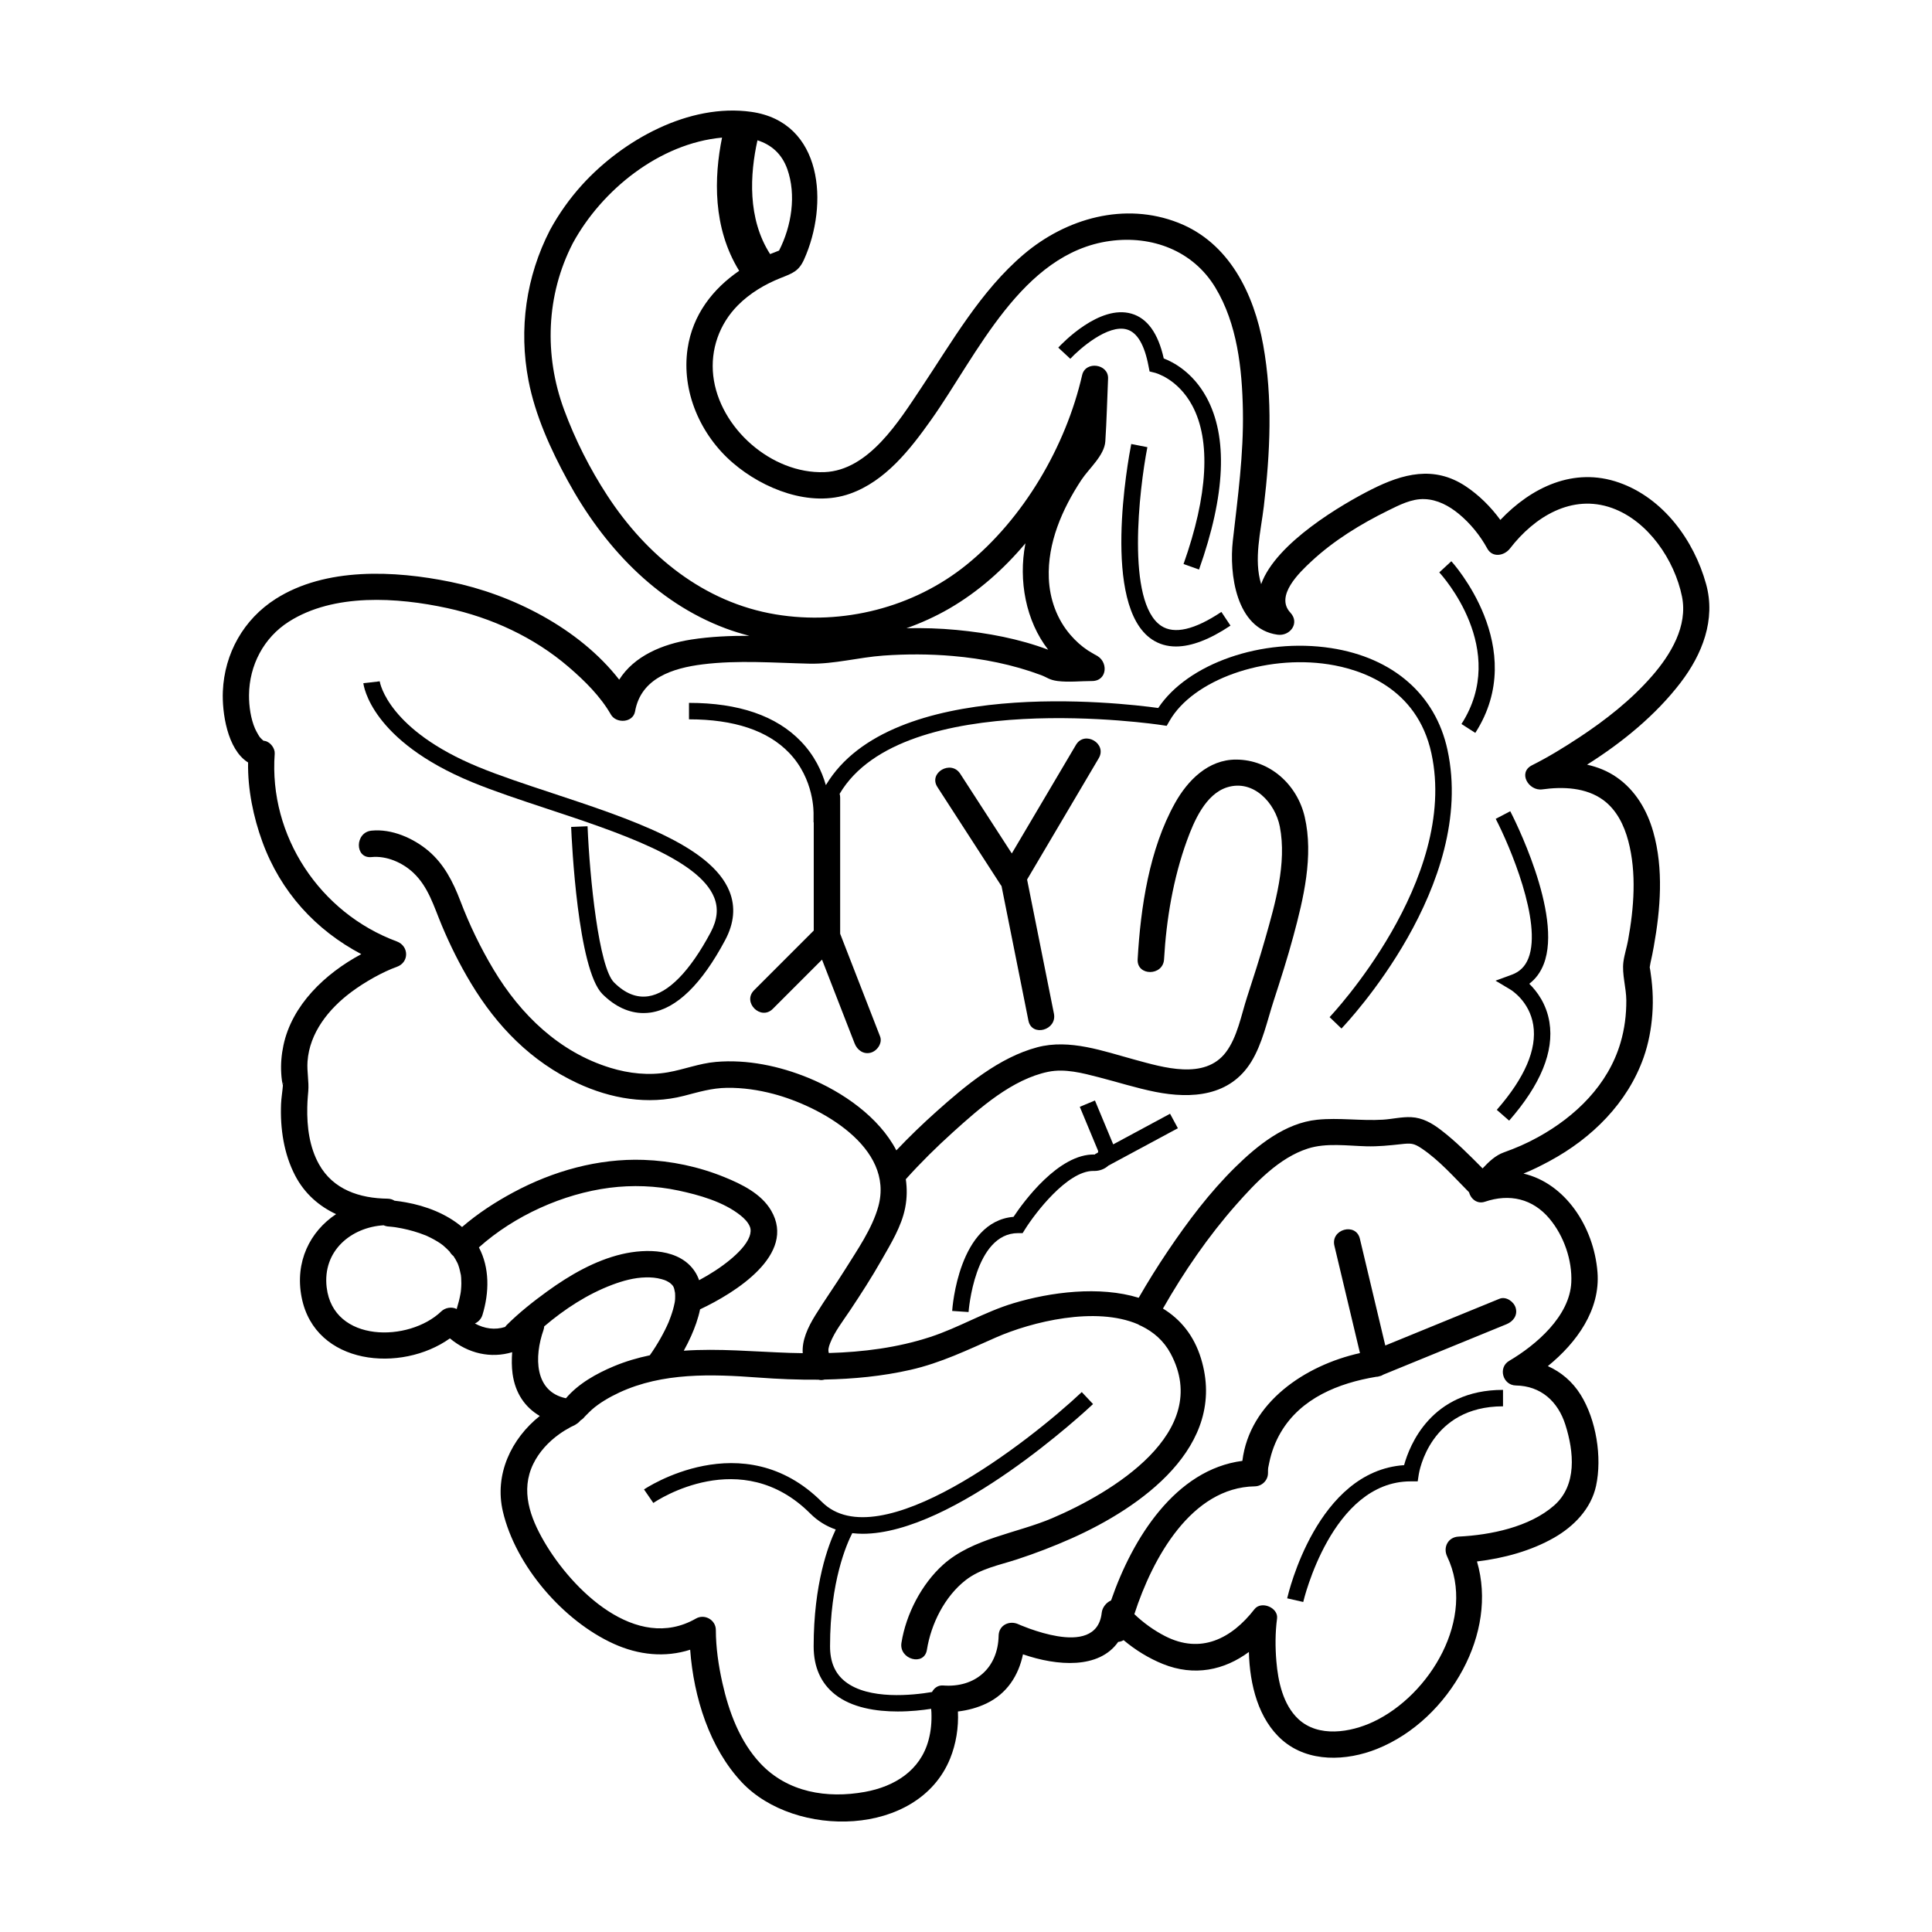 <?xml version="1.0" encoding="UTF-8"?>
<!-- Uploaded to: SVG Repo, www.svgrepo.com, Generator: SVG Repo Mixer Tools -->
<svg fill="#000000" width="800px" height="800px" version="1.1" viewBox="144 144 512 512" xmlns="http://www.w3.org/2000/svg">
 <g>
  <path d="m225.71 433.24c0 0.023 0.004 0.047 0 0.07 0.051-0.574 0.035-0.426 0-0.07z"/>
  <path d="m589.37 324.91c5.738-7.488 9.371-16.672 6.769-26.105-3.219-11.652-11.359-22.789-23.043-26.902-12.066-4.254-23.316 1.293-31.488 9.879-2.543-3.492-5.719-6.625-9.234-8.949-8.352-5.508-16.602-3.32-24.945 0.887-7.531 3.805-25.281 14.082-29.211 25.086-2.016-6.559-0.09-13.965 0.707-20.598 1.684-14.152 2.383-28.66-0.16-42.754-2.445-13.574-8.984-27.129-22.531-32.434-14.188-5.562-29.664-1.18-40.914 8.363-11.422 9.691-19.004 23.164-27.23 35.465-5.789 8.656-13.852 21.84-25.629 22.27-14.016 0.508-27.859-11.742-29.441-25.531-0.789-6.934 1.602-13.707 6.504-18.66 3.184-3.215 7.18-5.598 11.375-7.262 3.184-1.258 4.785-1.812 6.172-4.871 6.594-14.594 5.039-36.457-13.965-39.152-16.523-2.336-34.086 7.488-44.859 19.355-3.289 3.633-6.137 7.644-8.484 11.949-6.359 12.34-8.328 26.25-5.707 39.891 1.785 9.262 5.879 18.27 10.379 26.516 9.344 17.148 23.234 32.207 41.848 39.172 2.055 0.77 4.16 1.41 6.293 1.969-5.148-0.016-10.297 0.203-15.41 0.996-7.613 1.195-15.125 4.359-19.07 10.629-10.656-13.68-28.445-22.605-44.742-25.926-14.762-3.012-33.031-3.918-46.289 4.516-8.504 5.41-13.578 14.445-14.008 24.484-0.242 5.527 1.133 15.418 6.691 18.871-0.133 7.078 1.406 14.516 3.793 21.043 4.848 13.266 14.105 23.355 26.207 29.746-9.668 5.176-18.395 13.543-20.637 24.184-0.516 2.434-0.734 4.949-0.578 7.438 0.039 0.621 0.086 1.25 0.18 1.867 0.031 0.188 0.18 1.059 0.258 1.32-0.125 1.637-0.422 3.266-0.488 4.918-0.258 6.469 0.73 13.203 3.754 18.992 2.519 4.801 6.348 8.086 10.828 10.184-6.918 4.59-10.984 12.652-9.125 22.082 3.559 18.027 26.418 20.035 39.293 10.844 4.856 4.062 10.879 5.356 16.496 3.664-0.141 1.918-0.141 3.844 0.105 5.691 0.711 5.238 3.356 8.938 7.215 11.211-7.527 5.984-12.082 15.469-9.785 25.297 3.375 14.43 15.996 29.004 29.367 35.07 6.609 3.004 13.629 3.707 20.27 1.578 0.926 12.594 5.144 26.051 13.68 35.125 14.043 14.934 46.723 14.617 55.211-6.289 1.566-3.856 2.273-8.223 2.066-12.469 2.613-0.301 5.219-1.012 7.512-2.106 5.523-2.629 8.559-7.465 9.73-13.043 9.082 3.133 20.148 3.949 25.234-3.293 0.508-0.039 0.996-0.195 1.43-0.465 3.141 2.637 6.711 4.828 10.395 6.312 8.348 3.371 16.309 1.641 22.809-3.18 0.211 8.699 2.535 17.887 8.879 23.383 6.914 5.984 17.012 5.543 25.074 2.312 9.777-3.914 17.852-11.824 22.777-21.062 4.742-8.902 6.516-19.074 3.715-28.617 7.106-0.84 14.344-2.812 20.434-6.293 5.25-3.008 9.809-7.668 11.125-13.742 1.641-7.594 0.035-17.539-4.09-24.152-2.176-3.488-5.184-6.012-8.688-7.582 7.668-6.223 13.941-14.934 13.156-24.887-0.957-12.105-8.613-23.578-19.613-26.137 2.41-0.957 4.762-2.152 6.988-3.352 11.133-6.019 20.605-15.348 24.863-27.453 1.285-3.656 2-7.5 2.293-11.367 0.156-2.062 0.168-4.125 0.051-6.191-0.059-1.012-0.152-2.023-0.266-3.039-0.082-0.66-0.168-1.316-0.262-1.977-0.016-0.105-0.125-0.902-0.215-1.289 0.07-0.383 0.156-0.973 0.203-1.18 0.328-1.43 0.621-2.867 0.875-4.309 1.777-9.895 2.637-20.602-0.141-30.395-1.621-5.727-4.715-11.012-9.668-14.453-2.43-1.691-5.098-2.75-7.875-3.359 9.379-5.906 18.219-13.164 24.789-21.734zm-370.4 106.5c0-0.047 0-0.059-0.004-0.105-0.055-0.621 0.051-0.473 0.035-0.145-0.004 0.082-0.02 0.168-0.031 0.25zm133.67-242.61c2.43 6.848 1.137 15.129-2.18 21.602-0.797 0.293-1.586 0.605-2.371 0.934-6.051-9.41-5.344-21.184-3.352-30.156 3.562 1.133 6.426 3.481 7.902 7.621zm69.141 127.38c-7.754-2.91-16.035-4.453-24.258-5.238-4.418-0.422-8.852-0.551-13.285-0.457 3.93-1.402 7.727-3.129 11.316-5.203 7.754-4.492 14.465-10.48 20.211-17.312-0.016 0.074-0.039 0.152-0.051 0.227-1.832 9.648 0.121 20.336 6.066 27.984zm-191.21 169c-1.145-9.73 6.523-15.945 15.094-16.469 0.43 0.191 0.898 0.312 1.391 0.332 0.246 0.016 0.488 0.039 0.734 0.066 0.23 0.02 0.469 0.051 0.707 0.082 0.156 0.02 0.312 0.047 0.469 0.07 2.106 0.332 4.188 0.84 6.207 1.527 0.57 0.191 1.129 0.418 1.688 0.629 0.09 0.039 0.176 0.082 0.266 0.117 0.352 0.156 0.699 0.324 1.047 0.504 0.578 0.297 1.152 0.613 1.715 0.953 0.281 0.168 0.559 0.348 0.832 0.535 0.137 0.09 0.488 0.352 0.664 0.488 0.625 0.523 1.211 1.09 1.77 1.672 0.258 0.453 0.598 0.863 1.012 1.18 0.012 0.016 0.023 0.035 0.035 0.047 0.191 0.293 0.379 0.586 0.551 0.891 0.176 0.309 0.324 0.625 0.492 0.941 0.023 0.051 0.059 0.125 0.09 0.203-0.023-0.066-0.055-0.141-0.098-0.25 0.082 0.211 0.16 0.414 0.238 0.621 0.309 0.867 0.48 1.738 0.672 2.625-0.004-0.059-0.004-0.082-0.012-0.16 0.004 0.066 0.016 0.133 0.02 0.203v0.004c0.023 0.102 0.031 0.227 0.023 0.273 0.016 0.133 0.031 0.262 0.035 0.387 0.035 0.48 0.051 0.953 0.047 1.426-0.004 0.543-0.031 1.102-0.082 1.641-0.02 0.215-0.047 0.434-0.07 0.648-0.023 0.152-0.051 0.312-0.074 0.465-0.227 1.289-0.551 2.555-0.938 3.805-0.023 0.09-0.031 0.18-0.051 0.273-1.309-0.68-3.055-0.387-4.109 0.625-8.539 8.195-28.641 8.379-30.363-6.356zm39.285 9.555c0.926-0.418 1.672-1.219 1.996-2.246 1.844-6.016 1.914-12.539-0.938-17.914 9.43-8.434 22.328-14.219 34.633-15.801 6.035-0.77 12.242-0.543 18.188 0.719 5.57 1.188 11.957 2.973 16.504 6.594 1.004 0.805 2.019 1.805 2.5 3.031 0.293 0.742 0.223 1.652-0.117 2.578-0.836 2.246-3.109 4.469-5.125 6.141-2.5 2.07-5.316 3.863-8.227 5.43-0.262-0.746-0.594-1.477-1.047-2.18-4.004-6.242-12.984-6.231-19.398-4.731-7.184 1.691-13.855 5.566-19.789 9.859-3.777 2.734-7.496 5.688-10.812 8.988-0.145 0.145-0.262 0.301-0.371 0.453-2.684 0.863-5.465 0.469-7.996-0.922zm18.18 1.715c0.109-0.324 0.16-0.637 0.18-0.941 5.371-4.574 11.453-8.551 18.043-11.035 2.871-1.078 5.84-1.883 8.812-1.949 1.598-0.035 2.785 0.066 4.238 0.457 0.645 0.176 1.031 0.316 1.32 0.465 0.203 0.105 0.398 0.223 0.598 0.332 0.121 0.074 0.242 0.156 0.359 0.242 0.02 0.023 0.07 0.07 0.195 0.176 0.551 0.457 0.75 0.82 0.902 1.406 0.047 0.176 0.176 0.941 0.211 1.039 0.035 0.535 0.039 1.074 0.016 1.613 0 0.055-0.051 0.492-0.059 0.609-0.02 0.125-0.039 0.262-0.066 0.387-0.125 0.605-0.262 1.203-0.43 1.805-0.297 1.059-0.871 2.641-1.16 3.324-1.168 2.731-3.043 6.051-4.992 8.785-3.211 0.672-6.402 1.598-9.559 2.922-4.566 1.91-9.383 4.59-12.664 8.465-8.395-1.75-8.43-11.043-5.945-18.102zm266.62-29.457c3.773 4.5 6.031 10.969 5.754 16.848-0.422 8.934-9.262 16.555-16.465 20.801-3.023 1.777-1.691 6.465 1.77 6.523 6.609 0.105 11.156 4.203 13.125 10.398 2.277 7.164 3.148 16.035-2.992 21.41-6.519 5.715-16.836 7.828-25.312 8.238-2.785 0.133-4.18 2.836-3.027 5.266 7.777 16.289-4.516 36.754-19.582 43.82-6.027 2.832-14.551 4.238-19.863-0.746-4.051-3.797-5.371-9.984-5.809-15.301-0.316-3.742-0.316-7.598 0.18-11.324 0.383-2.898-4.188-4.781-5.981-2.481-6.121 7.883-14.27 11.965-23.688 7.141-2.949-1.508-5.723-3.508-8.148-5.82 4.863-15.023 15.184-33.59 31.918-33.871 1.898-0.031 3.488-1.578 3.496-3.496 0.012-1.633 0.012-1.164 0.336-2.785 0.578-2.836 1.586-5.516 3.043-8.004 5.332-9.094 15.305-13.078 25.27-14.742 0.309-0.004 0.609-0.047 0.906-0.16 0.004-0.004 0.012-0.004 0.02-0.012 0.363-0.059 0.684-0.207 0.973-0.398 9.492-3.883 18.977-7.766 28.461-11.648 1.395-0.57 2.801-1.145 4.203-1.719 1.75-0.715 2.988-2.328 2.438-4.301-0.453-1.652-2.543-3.164-4.301-2.445-9.824 4.016-19.637 8.035-29.461 12.055-0.266 0.105-0.535 0.215-0.805 0.328-2.246-9.438-4.492-18.867-6.734-28.301-1.047-4.379-7.793-2.523-6.75 1.863 2.258 9.488 4.516 18.969 6.777 28.449-14.496 3.215-29.258 13.055-31.164 28.566-17.703 2.297-29.113 20.469-34.789 36.973-1.281 0.559-2.336 1.867-2.488 3.281-0.695 6.43-6.359 7.109-11.742 6.203-2.535-0.422-5.023-1.152-7.445-2.016-0.754-0.273-1.508-0.562-2.254-0.871-0.137-0.059-0.516-0.215-0.609-0.266-2.383-1.113-5.215 0.195-5.269 3.023-0.172 8.609-6.273 13.844-14.711 13.195-1.359-0.105-2.379 0.676-2.941 1.734-5.043 0.852-16.793 2.152-23.02-2.785-2.695-2.125-4.004-5.18-4.004-9.332 0-17.242 4.465-27.23 5.891-29.988 0.898 0.105 1.793 0.168 2.727 0.168 24.215 0 59.285-32.688 61.082-34.375l-2.988-3.176c-14.043 13.211-53.797 44.188-68.871 29.109-20.93-20.918-46.883-3.488-47.141-3.309l2.469 3.586c0.941-0.641 23.25-15.531 41.594 2.805 1.996 1.996 4.273 3.367 6.742 4.223-1.988 4.18-5.848 14.418-5.848 30.961 0 5.496 1.906 9.785 5.664 12.75 4.504 3.559 10.938 4.519 16.621 4.519 3.43 0 6.559-0.348 8.852-0.707 0.031 0.406 0.066 0.789 0.07 0.938 0.102 2.551-0.109 4.977-0.777 7.418-2.18 8.02-8.996 12.246-16.867 13.668-10.039 1.812-20.461 0.121-27.652-7.523-5.477-5.824-8.379-13.688-10.098-21.367-1.023-4.574-1.723-9.332-1.734-14.027-0.004-2.664-2.969-4.344-5.269-3.027-15.855 9.109-32.824-7.637-40.254-20.43-3.684-6.348-6.301-13.461-2.867-20.539 1.531-3.148 3.988-5.809 6.82-7.848 0.996-0.719 2.055-1.367 3.141-1.949 0.387-0.203 2.438-1.117 0.953-0.516 0.707-0.285 1.227-0.738 1.625-1.242 0.434-0.246 0.836-0.594 1.176-1.078-0.051 0.074-0.086 0.105-0.121 0.16 0.059-0.066 0.105-0.117 0.195-0.207 0.574-0.57 1.125-1.16 1.734-1.703 1.988-1.762 4.68-3.336 7.273-4.539 11.496-5.344 24.477-4.891 36.805-3.977 5.297 0.395 10.629 0.613 15.973 0.57 0.539 0.152 1.094 0.133 1.605-0.035 7.664-0.145 15.316-0.875 22.789-2.574 8.051-1.828 15.148-5.281 22.645-8.578 9.539-4.195 26.418-8.312 37.633-3.5 0.289 0.195 0.594 0.348 0.922 0.465 3.203 1.57 5.914 3.883 7.734 7.273 11.262 20.969-15.723 36.988-31.383 43.656-9.418 4.012-21.113 5.34-28.883 12.312-5.719 5.144-9.84 13.094-11.055 20.703-0.707 4.41 6.039 6.301 6.746 1.859 1.102-6.891 4.715-14.125 10.258-18.449 3.961-3.078 8.844-3.961 13.504-5.477 4.938-1.605 9.789-3.481 14.539-5.586 18.312-8.148 41.469-24.379 34.344-47.672-1.898-6.195-5.512-10.453-10.09-13.25 5.559-9.75 12.027-19.176 19.422-27.547 5.141-5.809 11.367-12.418 18.973-14.852 4.891-1.566 10.484-0.73 15.523-0.598 3.094 0.082 6.086-0.23 9.152-0.562 2.625-0.293 3.375-0.297 5.535 1.16 4.637 3.129 8.57 7.613 12.504 11.578 0.473 1.77 2.16 3.211 4.227 2.508 6.516-2.199 12.637-0.828 17.125 4.523zm7.863-127.58c-4.031 2.66-8.184 5.215-12.504 7.379-3.871 1.945-0.887 6.891 2.699 6.402 5.441-0.754 11.594-0.539 16.188 2.84 3.535 2.606 5.508 6.68 6.609 10.82 2.246 8.473 1.5 17.785-0.051 26.312-0.348 1.91-0.992 3.84-1.238 5.758-0.418 3.223 0.746 6.832 0.77 10.141 0.023 3.844-0.457 7.629-1.551 11.316-3.269 11.105-11.875 19.473-21.793 24.945-3.188 1.758-5.856 2.891-9.148 4.082-2.172 0.777-3.941 2.457-5.598 4.231-3.559-3.586-7.144-7.215-11.156-10.273-2.309-1.758-4.793-3.16-7.754-3.305-2.492-0.121-5.008 0.508-7.496 0.664-5.793 0.359-11.652-0.574-17.434 0.016-8.496 0.871-15.809 6.785-21.684 12.555-6.812 6.699-12.629 14.438-17.957 22.348-2.691 3.996-5.254 8.098-7.652 12.281-10.398-3.199-23.336-1.523-33.199 1.445-7.652 2.301-14.484 6.481-22.059 8.949-8.691 2.836-17.754 3.984-26.852 4.246-0.266-0.797-0.074-1.578 0.359-2.676 1.211-3.062 3.43-5.883 5.246-8.609 2.891-4.344 5.723-8.73 8.305-13.27 2.469-4.348 5.344-8.957 6.312-13.941 0.516-2.637 0.516-5.148 0.168-7.562 3.926-4.383 8.141-8.531 12.504-12.473 7.043-6.352 15.664-14.031 25.246-16 4.418-0.906 9.082 0.336 13.355 1.438 5.008 1.285 9.945 2.871 15.012 3.883 9.652 1.91 19.84 1.176 25.461-8.02 2.941-4.816 4.188-10.812 5.918-16.141 1.832-5.644 3.648-11.297 5.188-17.023 2.711-10.012 5.426-21.332 3.031-31.684-1.969-8.508-9.18-15.164-18.172-15.191-7.387-0.02-12.832 5.481-16.207 11.531-6.805 12.195-9.117 27.59-9.895 41.395-0.262 4.504 6.742 4.488 6.996 0 0.598-10.578 2.438-21.492 6.062-31.457 1.863-5.133 4.914-12.297 10.629-14.113 7.019-2.211 12.777 4.156 13.992 10.414 1.883 9.707-1.238 20.43-3.875 29.699-1.477 5.203-3.141 10.352-4.812 15.492-1.543 4.75-2.555 10.543-5.606 14.59-5.629 7.441-16.68 4-24.141 1.98-8.258-2.238-17.246-5.578-25.844-3.293-10.117 2.691-19.016 10.148-26.66 16.973-3.684 3.293-7.281 6.742-10.688 10.352-4.606-8.855-14.273-15.512-23.293-19.211-7.656-3.141-16.246-4.957-24.547-4.231-4.402 0.387-8.359 1.988-12.664 2.746-5.109 0.902-10.34 0.332-15.266-1.176-13.574-4.156-23.805-14.105-30.938-25.988-3.5-5.84-6.453-11.965-8.871-18.332-1.891-4.953-4.289-9.668-8.402-13.16-4-3.387-9.75-5.926-15.113-5.379-4.438 0.449-4.488 7.453 0 7.004 3.949-0.398 8.168 1.406 11.105 4.172 3.984 3.762 5.438 8.938 7.488 13.844 2.215 5.309 4.785 10.461 7.754 15.391 6.887 11.445 15.945 20.766 28.215 26.5 8.812 4.117 18.641 5.828 28.191 3.379 3.898-1.004 7.394-2.086 11.465-2.137 4.168-0.051 8.281 0.551 12.305 1.613 12.34 3.258 32.148 14.098 27.785 29.859-1.629 5.859-5.57 11.492-8.762 16.617-2.555 4.098-5.356 8.031-7.898 12.133-2.062 3.324-3.598 6.727-3.367 10.098-1.125-0.02-2.246-0.035-3.375-0.074-9.473-0.316-18.883-1.23-28.145-0.578 0.715-1.305 1.387-2.625 1.984-3.977 0.945-2.137 1.832-4.539 2.332-6.992 9.281-4.359 25.641-14.547 18.828-26.184-2.613-4.469-7.785-6.984-12.379-8.852-6.797-2.769-14.098-4.316-21.434-4.57-12.043-0.414-23.977 2.949-34.527 8.625-4.727 2.539-9.438 5.598-13.562 9.168-4.191-3.531-9.543-5.57-14.887-6.535-0.996-0.18-2.004-0.328-3.023-0.441-0.5-0.316-1.102-0.523-1.844-0.535-7.359-0.098-14.391-2.371-18.152-9.105-2.555-4.566-3.231-9.98-3.117-15.141 0.02-0.969 0.07-1.941 0.152-2.902 0.02-0.242 0.082-0.891 0.109-1.285 0.223-2.637-0.383-5.231-0.195-7.906 0.535-7.648 5.637-13.965 11.566-18.398 3.68-2.754 8.473-5.41 12.078-6.691 3.352-1.184 3.281-5.535 0-6.75-20.312-7.516-33.945-27.902-32.34-49.746 0.105-1.43-1.152-3.082-2.57-3.375-0.238-0.047-0.359-0.066-0.43-0.066 0-0.023-0.035-0.07-0.156-0.152 0.332 0.238-0.172-0.102-0.543-0.523-0.344-0.398-0.211-0.16-0.695-0.973-0.281-0.48-0.691-1.25-0.82-1.562-1.117-2.559-1.617-5.906-1.594-8.887 0.066-7.875 3.879-15.203 10.57-19.457 11.914-7.586 28.777-6.453 41.953-3.594 11.754 2.551 22.992 7.715 32.152 15.582 4.387 3.769 8.473 7.84 11.23 12.637 1.402 2.434 5.859 2.215 6.402-0.84 1.562-8.828 9.996-11.48 17.93-12.469 9.375-1.164 18.895-0.395 28.301-0.18 6.555 0.141 13.012-1.672 19.566-2.141 6.109-0.438 12.262-0.422 18.367 0.105 7.961 0.684 15.957 2.266 23.449 5.074 1.605 0.598 2.137 1.273 4.363 1.562 2.938 0.371 6.152 0 9.113 0 4.231 0 4.375-5.453 0.934-6.879 1.512 0.629 0.152 0.07-0.133-0.105-0.621-0.387-1.273-0.711-1.879-1.117-1.719-1.133-3.25-2.523-4.59-4.074-3.629-4.168-5.543-9.543-5.769-15.027-0.395-9.375 3.543-18.367 8.605-26.059 2.023-3.078 6.121-6.481 6.367-10.273 0.363-5.531 0.484-11.078 0.727-16.609 0.172-3.918-5.984-4.785-6.871-0.934-4.336 18.941-15.543 38.059-30.637 50.273-14.008 11.332-32.809 16.102-50.574 13.148-19.07-3.164-34.25-15.613-44.605-31.473-4.641-7.109-8.535-14.809-11.477-22.777-5.332-14.43-4.766-30.379 2.312-44.113 7.688-14.137 23.004-26.48 39.551-27.992-2.125 10.465-2.519 23.871 4.539 35.301-7.004 4.805-12.316 11.617-13.664 20.582-1.691 11.367 3.391 22.945 12.012 30.336 8.051 6.914 20.5 11.875 31.016 8.152 9.406-3.324 15.973-11.766 21.539-19.617 12.105-17.07 23.938-44.148 47.352-47.359 11.133-1.527 22.023 2.559 27.93 12.328 5.828 9.629 7.106 21.594 7.309 32.617 0.211 11.652-1.367 23.016-2.676 34.547-0.969 8.531 0.789 23.32 11.844 24.844 3.316 0.457 5.992-3.078 3.41-5.848-4.141-4.438 2.449-10.68 5.57-13.582 5.918-5.508 13.008-9.863 20.238-13.426 3.043-1.496 6.312-3.219 9.793-3.074 3.394 0.133 6.481 1.797 9.055 3.926 3.012 2.488 5.644 5.715 7.516 9.148 1.379 2.551 4.535 1.961 6.039 0 6.422-8.34 16.379-14.551 27.055-10.707 9.562 3.441 16.551 13.777 18.52 23.457 1.586 7.824-2.996 15.387-7.934 21.051-5.555 6.375-12.277 11.637-19.297 16.277z"/>
  <path d="m265.32 478.95c0.145 0.395 0.086 0.207 0 0z"/>
  <path d="m266.17 482.25c-0.012-0.098-0.02-0.188-0.023-0.277-0.004-0.016-0.004-0.023-0.012-0.039 0.012 0.273 0.027 0.363 0.035 0.316z"/>
  <path d="m298.9 519.5c-0.27 0.289-0.23 0.297 0 0z"/>
  <path d="m290.29 354.17c-7.129-2.359-13.859-4.586-19.461-6.891-23.852-9.82-26.121-22.188-26.199-22.707l-4.336 0.48c0.066 0.613 1.98 15.18 28.867 26.25 5.75 2.367 12.551 4.621 19.754 7.004 18.871 6.246 40.266 13.332 44.355 23.547 1.152 2.871 0.84 5.898-0.945 9.25-5.481 10.273-11.199 16.125-16.523 16.918-3.129 0.469-6.184-0.77-9.082-3.672-4.016-4.019-6.43-27.512-7.012-41.383l-4.348 0.18c0.156 3.848 1.754 37.75 8.281 44.285 3.324 3.324 7.055 5.043 10.887 5.043 0.637 0 1.273-0.047 1.914-0.137 6.84-1.023 13.488-7.477 19.73-19.191 2.398-4.488 2.781-8.832 1.148-12.914-4.844-12.102-26.289-19.203-47.031-26.062z"/>
  <path d="m242.45 324.81 2.172-0.242-0.008-0.023z"/>
  <path d="m496.74 315.75c-18.305-2.816-38.008 4.109-45.797 15.875-10.438-1.441-70.77-8.367-88.027 20.363-0.023 0-0.055 0.004-0.082 0.004-1.02-3.547-2.953-7.758-6.602-11.539-6.508-6.758-16.48-10.184-29.645-10.184v4.359c11.93 0 20.848 2.973 26.504 8.844 6.777 7.027 6.523 16 6.508 16.461v2.004l0.051 0.004v28.664l-13.668 13.668-2.137 2.141c-3.195 3.188 1.758 8.137 4.949 4.949l13.047-13.055c2.434 6.262 4.871 12.523 7.305 18.785 0.441 1.145 0.891 2.281 1.336 3.426 0.684 1.762 2.348 2.984 4.301 2.445 1.676-0.465 3.133-2.535 2.445-4.301-3.129-8.039-6.254-16.07-9.375-24.113-0.402-1.031-0.801-2.066-1.203-3.102v-36.105c0-0.359-0.059-0.676-0.137-0.977 16.762-28.398 84.457-18.355 85.188-18.234l1.484 0.223 0.742-1.293c6.227-10.891 25.145-17.617 42.137-15.008 8.555 1.316 23.484 6.133 27.27 23.574 7.309 33.625-26.637 69.566-26.98 69.922l3.148 3.019c1.465-1.535 35.895-37.969 28.086-73.875-3.152-14.59-14.398-24.41-30.848-26.945z"/>
  <path d="m429.14 341.4c-5.668 9.586-11.336 19.18-17.004 28.773l-13.668-21.121c-2.438-3.769-8.504-0.266-6.039 3.531 5.602 8.672 11.215 17.336 16.82 26.008 0.051 0.074 0.109 0.121 0.16 0.188 2.055 10.293 4.109 20.582 6.172 30.867 0.324 1.605 0.645 3.219 0.961 4.828 0.887 4.414 7.637 2.543 6.758-1.859-2.227-11.141-4.457-22.277-6.688-33.422-0.141-0.707-0.281-1.41-0.422-2.109 5.496-9.301 11-18.602 16.484-27.906 0.836-1.41 1.672-2.828 2.504-4.238 2.297-3.898-3.75-7.422-6.039-3.539z"/>
  <path d="m439.01 447.27c-0.004-0.02-0.004-0.035-0.016-0.051l-4.82-11.574-4.019 1.672 4.816 11.574c0.09 0.195 0.066 0.379-0.012 0.555l-0.77 0.418 0.039 0.07c-0.039 0.004-0.059 0.031-0.105 0.023-9.547-0.289-18.902 12.555-21.531 16.52-14.504 1.211-16.191 23.941-16.258 24.934l4.344 0.293c0.016-0.211 1.562-20.914 13.129-20.914l1.203-0.004 0.641-1.023c2.715-4.332 11.195-15.453 18.062-15.453 0.082 0 0.16 0 0.246 0.004 1.41 0.016 2.762-0.488 3.773-1.41l18.414-9.914-2.07-3.836z"/>
  <path d="m516.1 532.28c-23.051 1.562-30.66 33.887-30.984 35.293l4.254 0.969c0.074-0.316 7.543-31.965 28.469-31.965h1.867l0.281-1.844c0.117-0.734 3.004-18.043 22.328-18.043v-4.359c-19.059 0-24.789 14.746-26.215 19.949z"/>
  <path d="m525.42 295.69c0.762 0.82 18.559 20.461 5.883 40.18l3.668 2.352c14.516-22.574-6.144-45.262-6.352-45.488z"/>
  <path d="m442.64 231.31c2.742 0.797 4.672 4.074 5.738 9.754l0.273 1.375 1.359 0.336c0.25 0.066 6.125 1.594 9.957 8.723 4.957 9.227 4.156 23.738-2.316 41.977l4.106 1.457c7.023-19.805 7.684-35.16 1.969-45.645-3.637-6.66-8.855-9.352-11.32-10.297-1.484-6.664-4.352-10.656-8.543-11.863-8.48-2.469-18.32 7.812-19.41 8.992l3.188 2.961c2.465-2.648 10.004-9.23 15-7.769z"/>
  <path d="m451.72 309.85c-9.359-6.242-5.809-36.293-3.652-47.344l-4.277-0.836c-0.852 4.359-7.941 42.84 5.512 51.801 1.859 1.234 3.969 1.855 6.34 1.855 4.09 0 8.922-1.844 14.449-5.531l-2.414-3.629c-7.125 4.75-12.5 5.984-15.957 3.684z"/>
  <path d="m540.38 361c3.664 7.047 12.367 27.422 8.676 36.918-0.852 2.18-2.297 3.621-4.43 4.394l-4.297 1.578 3.93 2.348c0.211 0.121 5.078 3.098 6.074 9.418 1.012 6.41-2.238 13.969-9.668 22.465l3.273 2.863c8.352-9.547 11.949-18.328 10.676-26.102-0.789-4.84-3.309-8.184-5.344-10.172 1.699-1.289 2.988-3.027 3.836-5.211 5.16-13.262-8.293-39.402-8.871-40.512z"/>
 </g>
</svg>